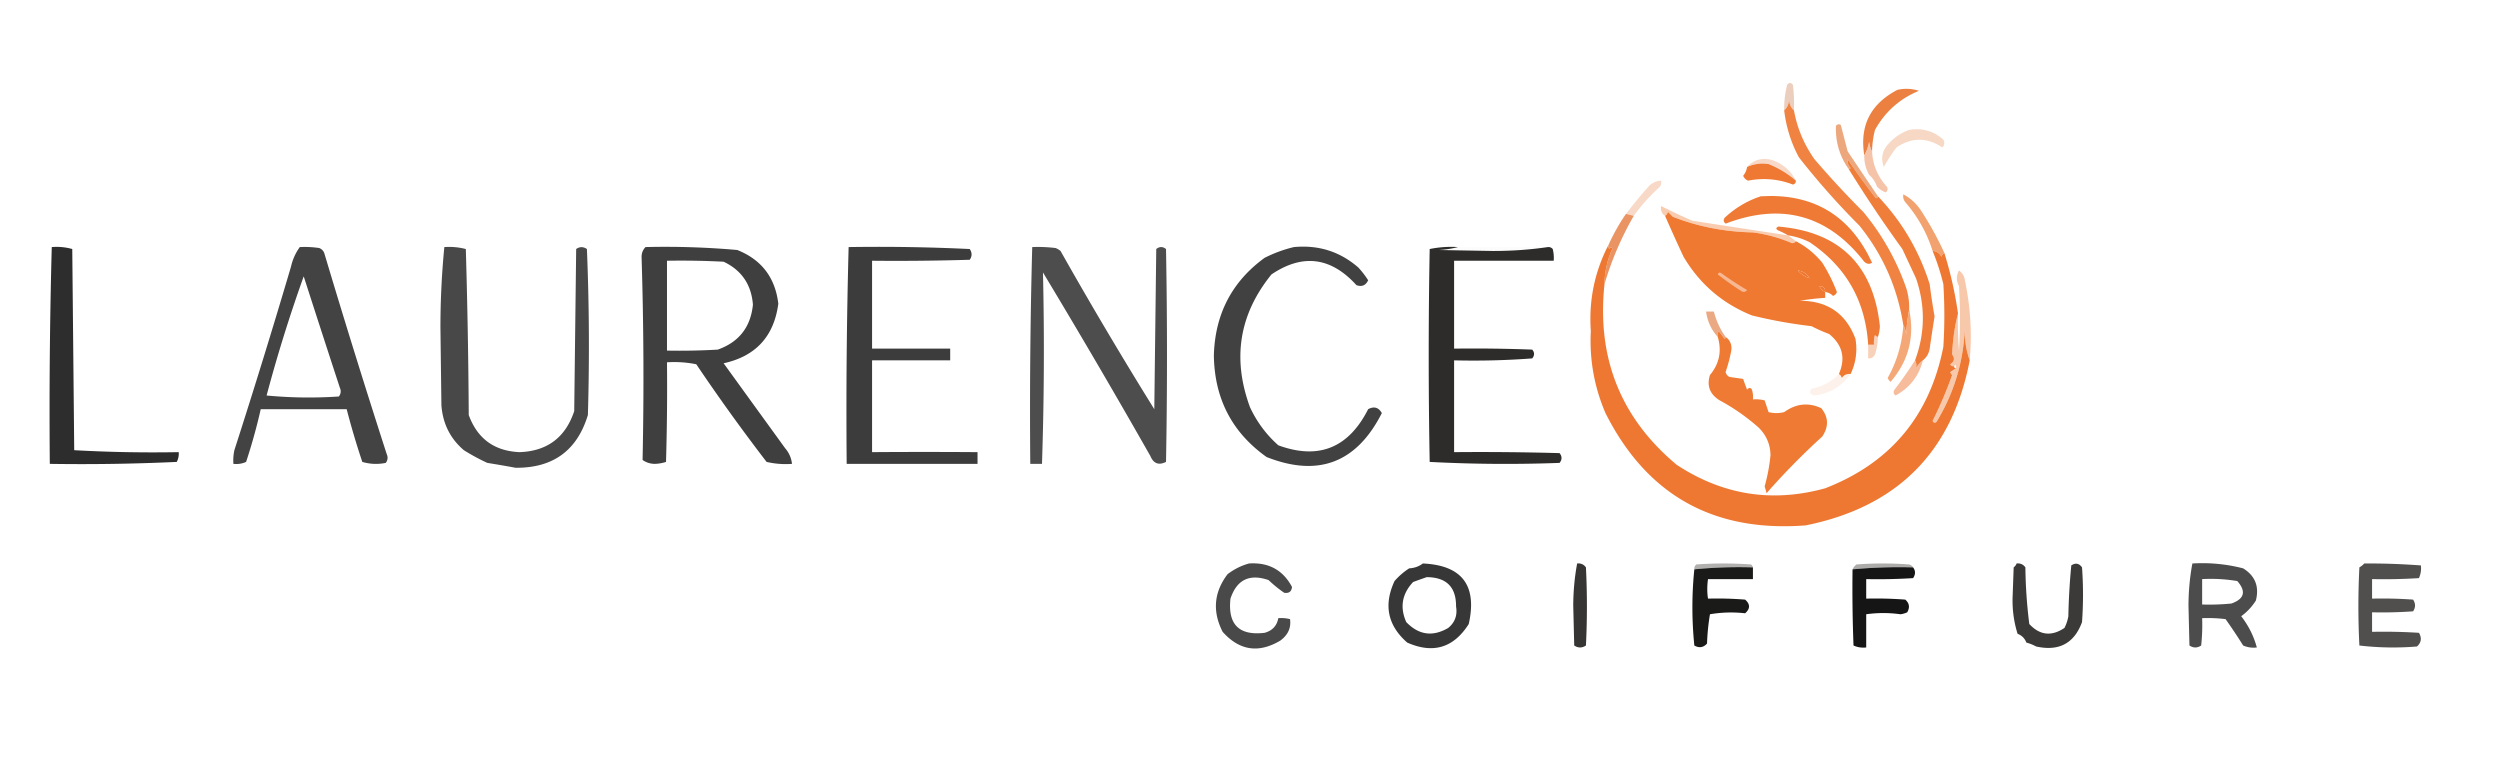<svg xmlns="http://www.w3.org/2000/svg" shape-rendering="geometricPrecision" text-rendering="geometricPrecision" image-rendering="optimizeQuality" fill-rule="evenodd" clip-rule="evenodd" viewBox="0 0 1280 392"><path fill="#dca486" d="M918.5 56.5c-1.664-1.449-2.498-3.449-2.5-6-.002 2.551-.836 4.551-2.5 6a49.557 49.557 0 011.5-13c1-1.333 2-1.333 3 0a84.9 84.9 0 01.5 13z" opacity=".537"/><path fill="#eb8041" d="M958.5 77.5c-.802-1.452-1.302-3.118-1.5-5-.448 2.53-1.281 4.864-2.5 7-2.431-15.171 3.235-26.338 17-33.5 3.711-.825 7.378-.659 11 .5-9.779 3.993-17.279 10.66-22.5 20a46.937 46.937 0 00-1.5 11z" opacity=".999"/><path fill="#ec9c6e" d="M977.5 66.5c6.706-1.093 12.539.574 17.5 5 .781 1.444.614 2.777-.5 4-7.895-5.253-15.728-5.253-23.5 0a83.287 83.287 0 00-6.5 10c-1.619-4.495-.786-8.495 2.5-12 2.998-3.238 6.498-5.571 10.5-7z" opacity=".396"/><path fill="#e99461" d="M961.5 100.5c-.06.543-.393.876-1 1a337.104 337.104 0 01-14.5-20c-.265 1.663.235 3.163 1.5 4.5-.228.399-.562.565-1 .5-4.64-6.553-6.807-13.886-6.5-22 .718-.95 1.551-1.117 2.5-.5 1.162 4.469 2.329 8.969 3.5 13.5a8502.798 8502.798 0 0015.5 23z" opacity=".82"/><path fill="#eb8c54" d="M919.5 92.5a49.883 49.883 0 00-14-8.5c-3.876-.575-7.542-.075-11 1.5 3.45-3.795 7.784-4.961 13-3.5 5.426 1.93 9.426 5.43 12 10.5z" opacity=".325"/><path fill="#ef7933" d="M919.5 92.5c.03.997-.47 1.664-1.5 2-7.499-2.875-15.165-3.541-23-2-1.169-.508-2.002-1.342-2.5-2.5a9.173 9.173 0 002-4.5c3.458-1.575 7.124-2.075 11-1.5a49.883 49.883 0 0114 8.5z"/><path fill="#ec9562" d="M958.5 77.5c.349 6.864 2.849 12.864 7.5 18 .749 1.135.583 2.135-.5 3a10.938 10.938 0 01-4.5-3 14.584 14.584 0 00-4-6c-1.759-3.108-2.592-6.441-2.5-10 1.219-2.136 2.052-4.47 2.5-7 .198 1.882.698 3.548 1.5 5z" opacity=".554"/><path fill="#ef7a35" d="M901.5 100.5c26.74-1.642 45.74 9.691 57 34-1.29.908-2.623.741-4-.5-18.647-23.953-42.314-30.453-71-19.5-1.083-.865-1.249-1.865-.5-3 5.443-5.071 11.61-8.738 18.5-11z" opacity=".999"/><path fill="#f0ae89" d="M836.5 110.5l-4-1a249.417 249.417 0 0112-14.5c1.717-1.559 3.717-2.392 6-2.5a4.934 4.934 0 01-.5 3 95.716 95.716 0 00-13.5 15z" opacity=".471"/><path fill="#ef7931" d="M919.5 123.5c5.211 2.703 9.711 6.37 13.5 11a85.907 85.907 0 017.5 15c-.333 1-1 1.667-2 2-1.122-1.13-2.456-1.797-4-2v3a121.16 121.16 0 00-13 1.5c14.126-.036 23.626 6.464 28.5 19.5 1.05 6.311.216 12.311-2.5 18-1.89-.203-3.39.463-4.5 2-.278-.916-.778-1.582-1.5-2 3.552-8.075 1.885-14.908-5-20.5a76.537 76.537 0 01-9-4 245.21 245.21 0 01-30.5-5.5c-15.047-6.047-26.714-16.047-35-30a878.359 878.359 0 01-9.5-21c.722-.418 1.222-1.084 1.5-2l2.5 2.5c12.868 5.039 26.535 7.706 41 8a75.912 75.912 0 0120 5.5c.916-.043 1.583-.376 2-1zm1 15c2.698.345 4.698 1.678 6 4-2.353-.84-4.353-2.174-6-4zm11 8c2 0 3 1 3 3a6.547 6.547 0 01-3-3z" opacity=".997"/><path fill="#ef7d39" d="M918.5 56.5c1.639 9.076 5.139 17.41 10.5 25a480.928 480.928 0 0025 27c9.665 11.662 16.999 24.662 22 39a33.724 33.724 0 011.5 11c-.825 4.147-1.325 8.481-1.5 13-.198-1.882-.698-3.548-1.5-5-2.965-19.084-10.465-36.084-22.5-51a385.574 385.574 0 01-31-35 67.233 67.233 0 01-7.5-24c1.664-1.449 2.498-3.449 2.5-6 .002 2.551.836 4.551 2.5 6z" opacity=".957"/><path fill="#e88d5a" d="M832.5 109.5l4 1a161.767 161.767 0 00-15 35 44.283 44.283 0 014-18c-.346-1.196-.846-1.196-1.5 0a2.428 2.428 0 01-.5-2 101.617 101.617 0 019-16z" opacity=".941"/><path fill="#f19b65" d="M995.5 129.5c-.722.418-1.222 1.084-1.5 2-.918-1.876-2.418-2.876-4.5-3-2.936-9.277-7.602-17.611-14-25-.929-1.189-1.262-2.522-1-4 3.891 2.053 7.058 5.053 9.5 9a160.19 160.19 0 0111.5 21z" opacity=".933"/><path fill="#f18b4e" d="M915.5 120.5l4 3c-.417.624-1.084.957-2 1a75.912 75.912 0 00-20-5.5c-14.465-.294-28.132-2.961-41-8l-2.5-2.5c-.278.916-.778 1.582-1.5 2-1.713-1.135-2.38-2.802-2-5a290.946 290.946 0 0016 7.5 8940.324 8940.324 0 0049 7.5z" opacity=".445"/><path fill="#ef7d3a" d="M961.5 100.5c12.252 12.842 21.085 27.842 26.5 45 .691 5.57 1.524 11.07 2.5 16.5a1218.42 1218.42 0 00-2.5 16.5c-.424 2.525-1.59 4.525-3.5 6-1.385 1.074-2.551 2.407-3.5 4 .331-1.519.164-2.852-.5-4 5.16-13.909 5.327-27.909.5-42l-7-15a682.938 682.938 0 01-27.5-41c.438.065.772-.101 1-.5-1.265-1.337-1.765-2.837-1.5-4.5a337.104 337.104 0 0014.5 20c.607-.124.94-.457 1-1z" opacity=".991"/><path fill="#ef7a35" d="M961.5 172.5c-.617-.111-1.117-.444-1.5-1a12.93 12.93 0 00-.5 5h-3c-1.379-22.519-11.379-40.019-30-52.5a36.487 36.487 0 00-11-3.5 38.715 38.715 0 00-5-2.5c-1.333-.667-1.333-1.333 0-2 31.323 2.673 48.657 19.673 52 51a19.78 19.78 0 01-1 5.5z" opacity=".996"/><path fill="#010101" d="M26.5 126.5c3.606-.289 7.106.044 10.5 1l1 103a722.939 722.939 0 0053.5 1 9.107 9.107 0 01-1 5 1056.89 1056.89 0 01-65 1c-.327-37.073.007-74.073 1-111z" opacity=".822"/><path fill="#010101" d="M153.5 126.5c3.35-.165 6.683.002 10 .5 1.167.5 2 1.333 2.5 2.5a4915.945 4915.945 0 0032 103c.72 1.612.554 3.112-.5 4.5-4.041.827-8.041.66-12-.5a403.29 403.29 0 01-8-27h-44a289.033 289.033 0 01-7.5 27c-2.041.923-4.208 1.256-6.5 1-.163-2.357.003-4.69.5-7a4079.107 4079.107 0 0029-94c.836-3.691 2.336-7.024 4.5-10zm2 15a12755.455 12755.455 0 0018.5 57c.72 1.612.554 3.112-.5 4.5-12.347.833-24.68.666-37-.5a763.874 763.874 0 0119-61z" opacity=".738"/><path fill="#010101" d="M227.5 126.5c3.74-.259 7.406.074 11 1a3616.78 3616.78 0 011.5 85c4.434 12.097 13.1 18.431 26 19 14.174-.503 23.507-7.503 28-21l1-83c1.796-1.267 3.629-1.267 5.5 0a1204.562 1204.562 0 01.5 85c-5.506 18.153-17.839 27.153-37 27a658.128 658.128 0 00-14.5-2.5 104.61 104.61 0 01-12-6.5c-6.971-5.942-10.804-13.608-11.5-23l-.5-40c.018-13.889.684-27.555 2-41z" opacity=".717"/><path d="M528.5 126.5a72.367 72.367 0 0112 .5c.916.374 1.75.874 2.5 1.5a2225.34 2225.34 0 0048 81l1-82c1.667-1.333 3.333-1.333 5 0 .667 36.333.667 72.667 0 109-3.726 1.854-6.392.854-8-3a4225.134 4225.134 0 00-55-94c.752 32.684.586 65.35-.5 98h-6a3108.89 3108.89 0 011-111z" opacity=".697"/><path fill="#010101" d="M330.5 126.5a417.802 417.802 0 0147 1.5c12.408 4.961 19.408 14.128 21 27.5-2.224 16.723-11.557 26.889-28 30.5a40597.286 40597.286 0 0031.5 43.5c1.993 2.318 3.159 4.984 3.5 8a43.117 43.117 0 01-13-1 987.21 987.21 0 01-36-50 57.15 57.15 0 00-15-1c.167 17.003 0 34.003-.5 51a20.076 20.076 0 01-6 1c-2.302-.1-4.302-.767-6-2a1984.32 1984.32 0 00-.5-103.5c-.105-2.178.561-4.012 2-5.5zm11 7c9.672-.166 19.339 0 29 .5 9.194 4.364 14.194 11.698 15 22-1.172 11.499-7.172 19.166-18 23-8.66.5-17.327.666-26 .5v-46z" opacity=".751"/><path fill="#020202" d="M434.5 126.5a977.637 977.637 0 0162 1c1.26 1.853 1.26 3.686 0 5.5-16.663.5-33.33.667-50 .5v45h40v6h-40v47c17.944-.136 35.944-.136 54 0v6h-67a3108.89 3108.89 0 011-111z" opacity=".768"/><path fill="#020202" d="M662.5 126.5c12.63-1.177 23.63 2.323 33 10.5a47.05 47.05 0 015 6.5c-1.241 2.644-3.241 3.477-6 2.5-13.058-14.398-27.558-16.231-43.5-5.5-16.524 20.376-20.19 43.043-11 68 3.505 7.52 8.338 14.02 14.5 19.5 20.609 7.544 35.942 1.377 46-18.5 3.007-1.6 5.341-.933 7 2-12.896 25.454-32.563 32.954-59 22.5-17.69-12.573-26.69-29.906-27-52 .568-21.141 9.235-37.807 26-50 4.912-2.473 9.912-4.306 15-5.5z" opacity=".747"/><path fill="#030201" d="M746.5 126.5c-3.141.821-6.475 1.321-10 1.5l28 .5c9.691-.002 19.025-.668 28-2 .996-.086 1.829.248 2.5 1 .495 1.973.662 3.973.5 6h-51v45c13.337-.167 26.671 0 40 .5 1.247 1.458 1.247 2.958 0 4.5a400.778 400.778 0 01-40 1v47c18.003-.167 36.003 0 54 .5 1.333 1.667 1.333 3.333 0 5-22.239.827-44.406.66-66.5-.5a2969.016 2969.016 0 010-109 55.155 55.155 0 0114.5-1z" opacity=".83"/><path fill="#515151" d="M746.5 126.5h46c-8.975 1.332-18.309 1.998-28 2l-28-.5c3.525-.179 6.859-.679 10-1.5z" opacity=".012"/><path fill="#ee7832" d="M823.5 125.5a2.428 2.428 0 00.5 2c.654-1.196 1.154-1.196 1.5 0a44.283 44.283 0 00-4 18c-4.018 37.743 8.315 68.576 37 92.5 23.569 15.484 48.902 19.484 76 12 33.425-12.972 53.592-37.138 60.5-72.5a256.122 256.122 0 000-32 116.046 116.046 0 00-5.5-17c2.082.124 3.582 1.124 4.5 3 .278-.916.778-1.582 1.5-2a196.619 196.619 0 017 31c-1.71 6.64-2.706 13.64-3 21 1.47 1.982 1.14 3.648-1 5 .457.798 1.124 1.131 2 1 0 .667.33 1 1 1-.9.658-1.898 1.324-3 2a3.647 3.647 0 001 1.5 203.351 203.351 0 01-10 23.5c.502 1.021 1.168 1.188 2 .5 8.85-14.543 13.68-30.376 14.5-47.5-.12 5.76.71 11.093 2.5 16-9.005 46.838-37.005 75.005-84 84.5-47.206 3.633-81.373-15.533-102.5-57.5-5.751-13.419-8.251-27.419-7.5-42-1.086-15.635 1.914-30.302 9-44zm97 13c2.698.345 4.698 1.678 6 4-2.353-.84-4.353-2.174-6-4zm11 8c2 0 3 1 3 3a6.547 6.547 0 01-3-3z" opacity=".999"/><path fill="#f8b793" d="M879.5 140.5c.397-1.025 1.063-1.192 2-.5a168.789 168.789 0 0013 8.5c-.865 1.083-1.865 1.249-3 .5a157.427 157.427 0 01-12-8.5z"/><path fill="#e49060" d="M883.5 172.5c.065.438-.101.772-.5 1l-3-4a4.934 4.934 0 00-.5 3c-3.32-3.644-5.32-7.978-6-13h4c1.206 4.743 3.206 9.077 6 13z" opacity=".776"/><path fill="#f08546" d="M1008.5 184.5c-1.79-4.907-2.62-10.24-2.5-16-.82 17.124-5.65 32.957-14.5 47.5-.832.688-1.498.521-2-.5a203.351 203.351 0 0010-23.5 3.647 3.647 0 01-1-1.5 44.597 44.597 0 003-2c.04-1.724-.29-2.057-1-1-.876.131-1.543-.202-2-1 2.14-1.352 2.47-3.018 1-5 .294-7.36 1.29-14.36 3-21-.17 6.342 0 12.675.5 19 .67-11 .67-22 0-33-1.44-2.778-1.44-5.444 0-8 1.74 1.216 2.74 2.882 3 5 2.9 13.555 3.74 27.222 2.5 41z" opacity=".451"/><path fill="#f09765" d="M961.5 172.5a30.465 30.465 0 01-1.5 9c-.71 1.473-1.876 2.14-3.5 2v-7h3a12.93 12.93 0 01.5-5c.383.556.883.889 1.5 1z" opacity=".439"/><path fill="#f29b64" d="M977.5 158.5c2.888 13.946-.278 26.279-9.5 37a4.457 4.457 0 01-1.5-2c4.678-8.371 7.345-17.371 8-27 .802 1.452 1.302 3.118 1.5 5 .175-4.519.675-8.853 1.5-13z" opacity=".871"/><path fill="#ef7a33" d="M883.5 172.5c2.18 1.531 3.18 3.698 3 6.5a74.226 74.226 0 01-3 11.5c.318 1.147.984 1.981 2 2.5l7 1c.603 1.825 1.27 3.659 2 5.5.925-1.141 1.759-1.141 2.5 0a12.93 12.93 0 01.5 5 18.453 18.453 0 016 .5l2 6c2.667.667 5.333.667 8 0 6.103-4.399 12.436-5.066 19-2 3.722 4.603 3.889 9.436.5 14.5a358.708 358.708 0 00-28.5 29l-1-3.5a91.118 91.118 0 003-16c-.121-5.46-2.121-10.127-6-14a104.002 104.002 0 00-20-14c-5.069-3.123-6.736-7.456-5-13 4.799-5.745 6.133-12.245 4-19.5a4.934 4.934 0 01.5-3l3 4c.399-.228.565-.562.5-1z" opacity=".998"/><path fill="#f0955a" d="M941.5 191.5c.722.418 1.222 1.084 1.5 2 1.11-1.537 2.61-2.203 4.5-2-4.582 6.432-10.749 10.098-18.5 11-2.341-.507-2.841-1.674-1.5-3.5 5.521-1.046 10.187-3.546 14-7.5z" opacity=".122"/><path fill="#f29f70" d="M980.5 184.5c.664 1.148.831 2.481.5 4 .949-1.593 2.115-2.926 3.5-4-1.985 7.996-6.652 13.996-14 18-1.083-.865-1.249-1.865-.5-3a216.958 216.958 0 0010.5-15z" opacity=".694"/><path fill="#37302c" d="M897.5 290.5a233.825 233.825 0 00-30 1c-.086-.996.248-1.829 1-2.5a196.152 196.152 0 0128 0c.556.383.889.883 1 1.5z" opacity=".379"/><path fill="#38332f" d="M979.5 290.5a258.693 258.693 0 00-31 1c.453-.958 1.119-1.792 2-2.5 9-.667 18-.667 27 0 .916.278 1.582.778 2 1.5z" opacity=".409"/><path fill="#040404" d="M639.5 288.5c10.033-.655 17.366 3.345 22 12-.212 2.388-1.545 3.388-4 3-2.746-1.884-5.412-4.051-8-6.5-9.771-3.36-16.271-.193-19.5 9.5-1.449 13.218 4.385 19.051 17.5 17.5 3.928-1.092 6.261-3.592 7-7.5a18.453 18.453 0 016 .5c.63 4.428-1.036 8.094-5 11-11.106 6.596-20.939 5.096-29.5-4.5-5.328-10.406-4.495-20.239 2.5-29.5 3.368-2.578 7.035-4.411 11-5.5z" opacity=".719"/><path fill="#060404" d="M728.5 288.5c20.078.923 27.911 11.256 23.5 31-7.745 12.21-18.245 15.377-31.5 9.5-10.016-8.751-12.183-19.251-6.5-31.5a35.063 35.063 0 017.5-6.5c2.691-.156 5.024-.989 7-2.5zm2 7c10.071.071 15.071 5.071 15 15 .767 4.507-.567 8.174-4 11-7.945 4.651-15.111 3.651-21.5-3-3.357-7.553-2.191-14.386 3.5-20.5 2.427-.902 4.76-1.736 7-2.5z" opacity=".794"/><path fill="#050404" d="M1122.5 288.5c8.81-.529 17.48.304 26 2.5 6.17 3.845 8.33 9.345 6.5 16.5-2.01 3.172-4.51 5.838-7.5 8 3.76 4.856 6.43 10.19 8 16-2.42.308-4.76-.026-7-1-2.89-4.62-5.89-9.12-9-13.5a72.403 72.403 0 00-12-.5 97.7 97.7 0 01-.5 14c-2 1.333-4 1.333-6 0-.17-6.833-.33-13.667-.5-20.5.04-7.402.7-14.569 2-21.5zm5 8c6.04-.329 12.04.004 18 1 4.64 5.3 3.64 9.134-3 11.5-4.99.499-9.99.666-15 .5v-13z" opacity=".71"/><path fill="#080605" d="M1210.5 288.5c9.65-.062 19.31.271 29 1 .26 2.292-.08 4.459-1 6.5-7.99.5-15.99.666-24 .5v10c7.01-.166 14.01 0 21 .5 1.33 2 1.33 4 0 6-6.99.5-13.99.666-21 .5v10c8.01-.166 16.01 0 24 .5 1.56 2.642 1.23 4.975-1 7-9.91.818-19.74.651-29.5-.5a398.261 398.261 0 010-40c.99-.566 1.83-1.233 2.5-2z" opacity=".707"/><path fill="#10100f" d="M897.5 290.5v6h-23c-.498 3.493-.498 6.826 0 10 6.342-.166 12.675 0 19 .5 2.667 2.333 2.667 4.667 0 7a64.194 64.194 0 00-18 .5 114.67 114.67 0 00-1.5 15c-1.884 2.076-4.051 2.41-6.5 1-1.323-13.128-1.323-26.128 0-39a233.825 233.825 0 0130-1z" opacity=".957"/><path fill="#100f0f" d="M979.5 290.5c1.307 1.723 1.307 3.557 0 5.5-7.993.5-15.993.666-24 .5v10c6.675-.166 13.342 0 20 .5 2.104 1.836 2.438 4.002 1 6.5a11.25 11.25 0 01-3.5 1 62.78 62.78 0 00-17.5 0v17c-2.292.256-4.459-.077-6.5-1a760.316 760.316 0 01-.5-39 258.693 258.693 0 0131-1z" opacity=".972"/><path fill="#080706" d="M1032.5 288.5c1.89-.203 3.39.463 4.5 2 .11 9.726.78 19.393 2 29 5.38 5.784 11.38 6.451 18 2a20.73 20.73 0 002-6c.17-8.686.67-17.352 1.5-26 2.14-1.453 3.98-1.12 5.5 1 .67 9.333.67 18.667 0 28-4 10.916-11.83 15.083-23.5 12.5a22.961 22.961 0 00-5-2c-.83-2.167-2.33-3.667-4.5-4.5-2.02-6.473-2.85-13.14-2.5-20 .17-4.667.33-9.333.5-14 .72-.544 1.22-1.211 1.5-2z" opacity=".79"/><path fill="#151211" d="M807.5 288.5c1.89-.203 3.39.463 4.5 2a400.05 400.05 0 010 40c-2 1.333-4 1.333-6 0l-.5-20.5c.036-7.402.703-14.569 2-21.5z" opacity=".85"/></svg>